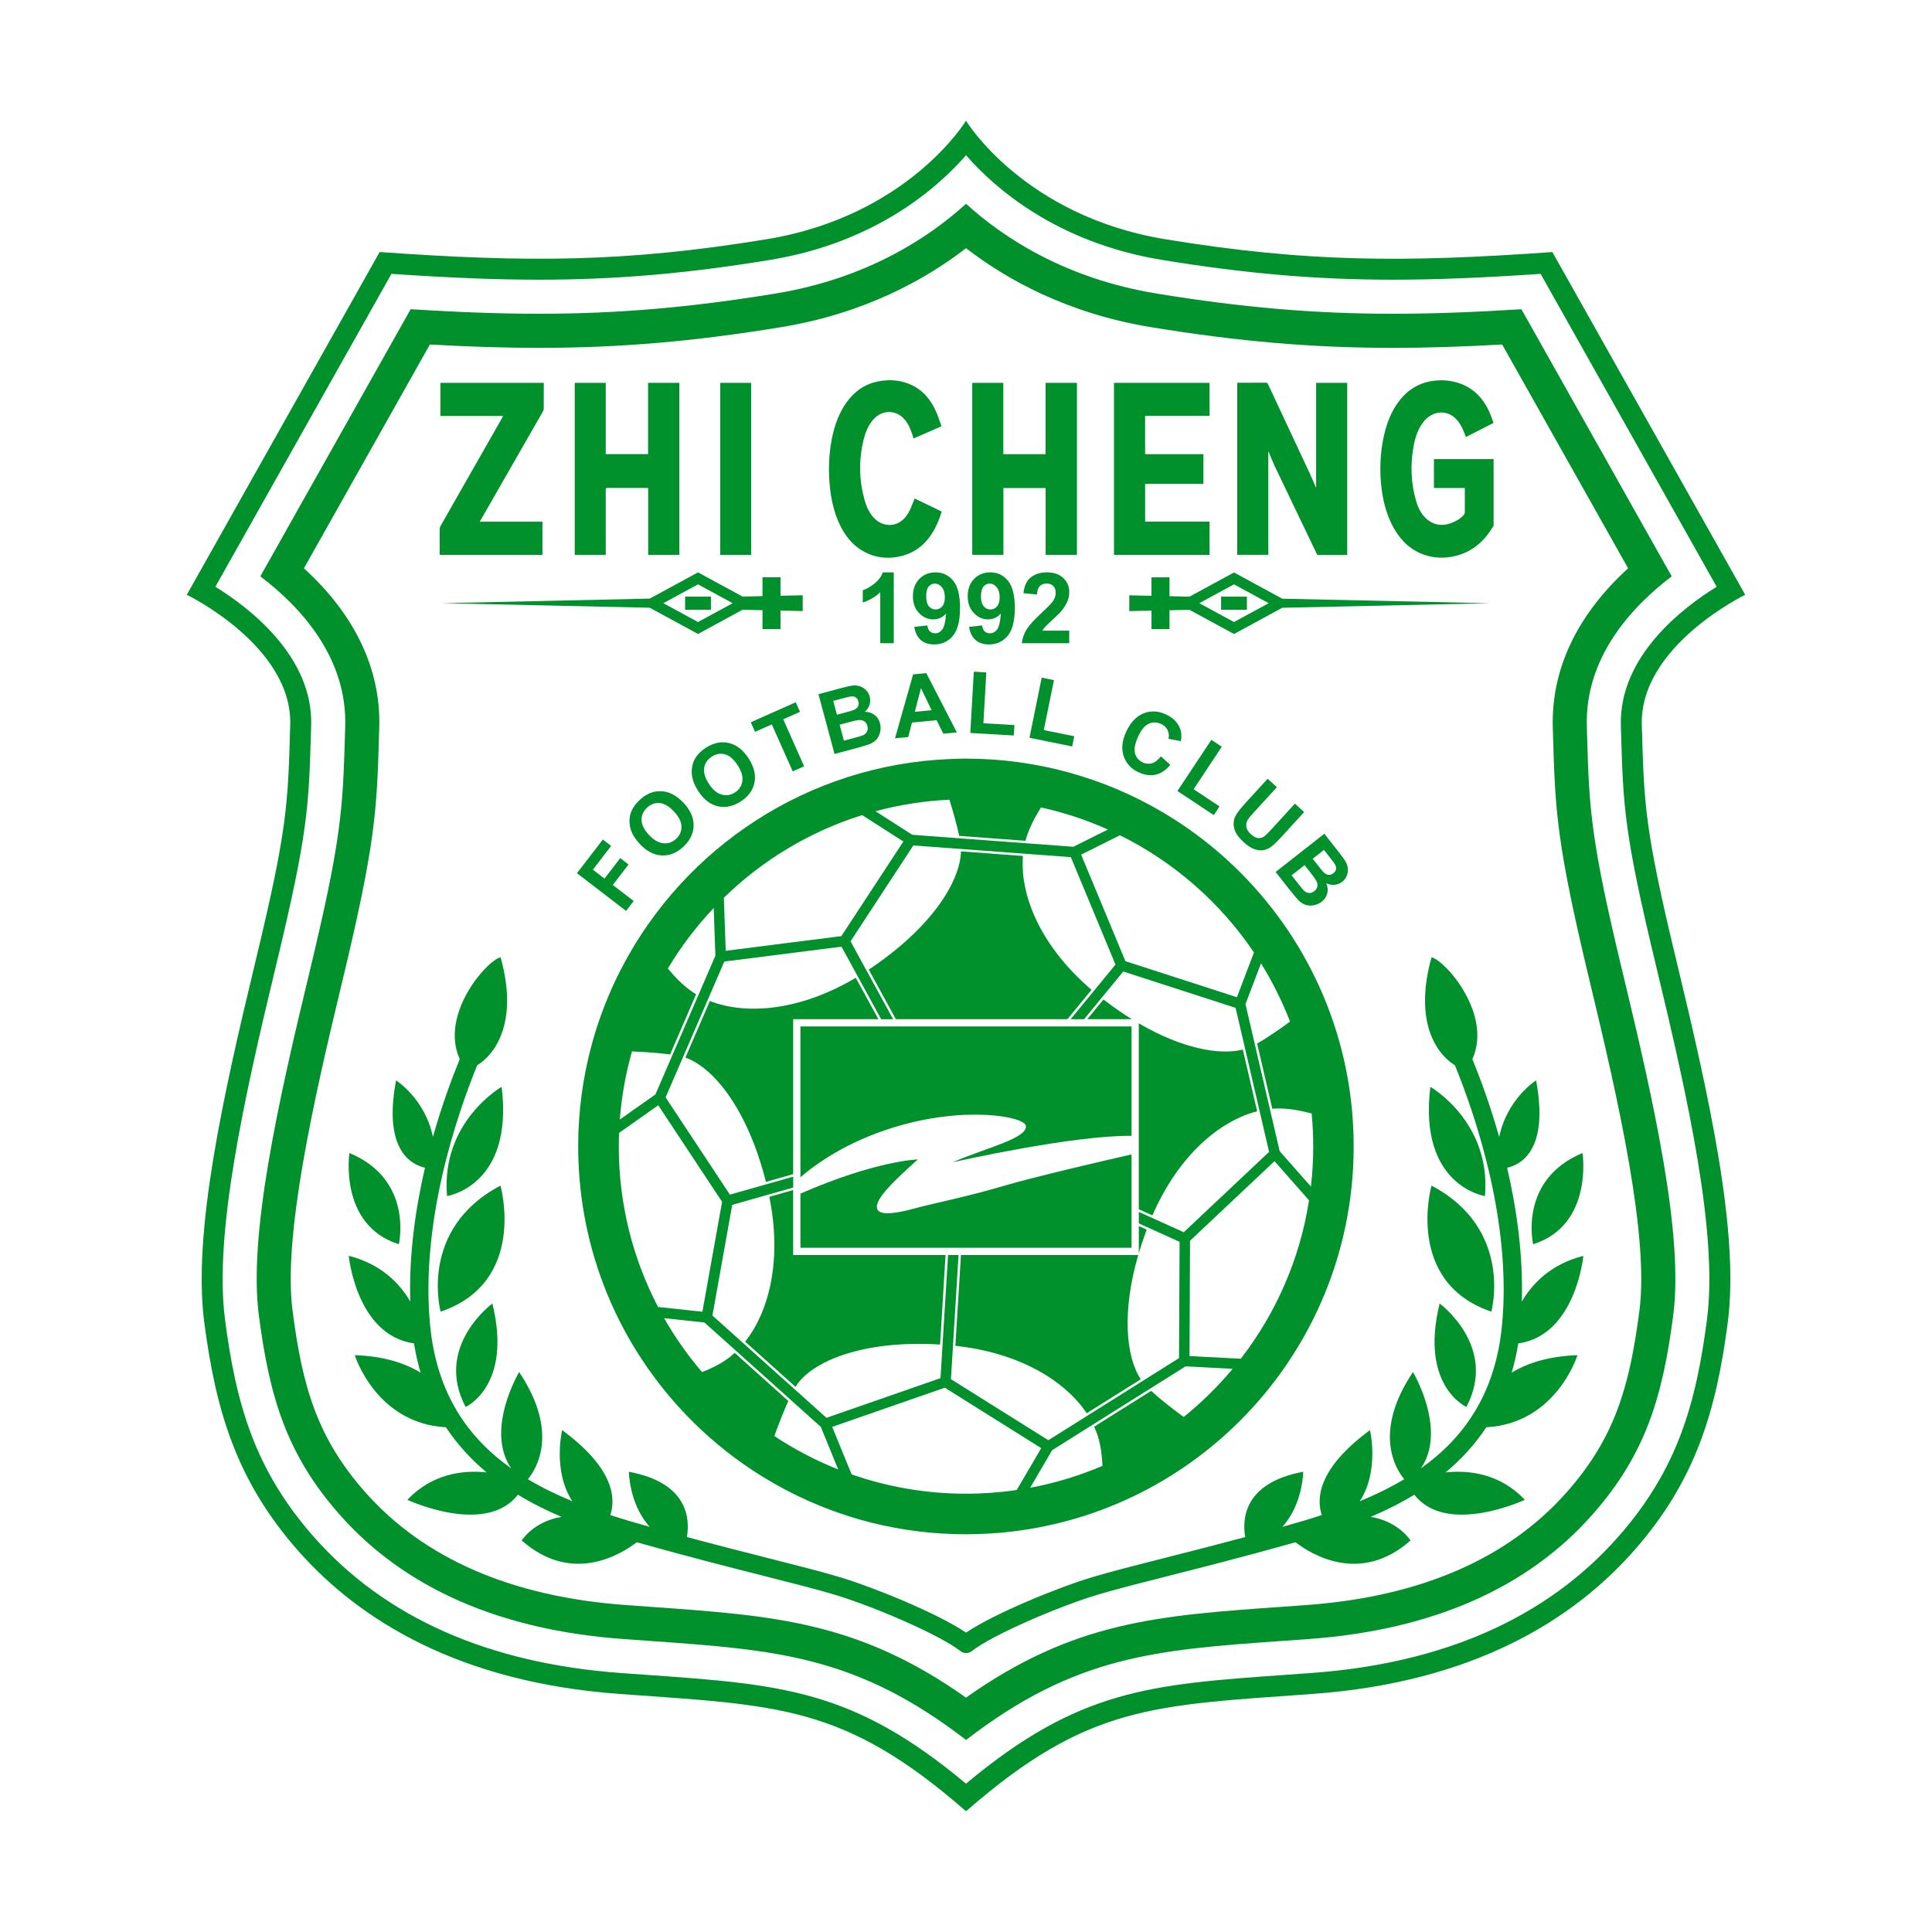<!-- Created by @FCLOGO 2021-12-29 22:18:58 . https://fclogo.top/ -->
<!-- FOR PERSONAL USE ONLY NOT FOR COMMERCIAL USE -->
<svg version="1.1" xmlns="http://www.w3.org/2000/svg" xmlns:xlink="http://www.w3.org/1999/xlink" x="0px" y="0px"
	 viewBox="0 0 800 800" enable-background="new 0 0 800 800" xml:space="preserve">
<g>
	<path fill="#00912C" d="M679.84,300.17c-0.96-32.71,42.82-53.88,42.82-53.88l-79.86-141.92c-61.1,4.33-101.51,4.33-160.21-5.29
		C423.89,89.45,400,50,400,50s-23.89,39.45-82.59,49.07c-58.69,9.62-99.11,9.62-160.21,5.29L77.35,246.29
		c0,0,43.78,21.17,42.82,53.88c-0.96,32.71-0.96,42.34-14.43,98.14c-13.47,55.81-25.98,112.1-21.17,149.14
		c4.81,37.04,13.47,65.91,38.97,94.78c25.5,28.87,66.87,54.36,132.78,59.18c65.91,4.81,93.01,4.33,143.69,48.59
		c50.68-44.26,77.77-43.78,143.69-48.59c65.91-4.81,107.29-30.31,132.78-59.18c25.5-28.87,34.16-57.73,38.97-94.78
		c4.81-37.04-7.7-93.33-21.17-149.14C680.8,342.51,680.8,332.89,679.84,300.17z M706.83,546.34c-4.55,35.04-12.3,62.34-36.87,90.15
		c-29.45,33.34-72.14,52.27-126.91,56.26c-3.67,0.27-7.21,0.52-10.65,0.76c-56.37,3.99-85.75,6.08-132.4,45.07
		c-46.65-38.99-76.03-41.07-132.4-45.07c-3.44-0.24-6.98-0.49-10.65-0.76c-54.76-4-97.46-22.93-126.91-56.26
		c-24.56-27.81-32.32-55.11-36.87-90.15c-4.6-35.4,7.85-91.53,21-145.99c13.37-55.39,13.68-66.05,14.61-97.69l0.07-2.24
		c0.84-28.71-25.82-48.91-39.67-57.45l72.91-129.57c24.64,1.67,43.71,2.42,61.24,2.42c31.52,0,60.97-2.53,95.5-8.19
		c43.95-7.2,69.61-30.06,81.18-43.35c11.58,13.29,37.24,36.15,81.18,43.35c34.53,5.66,63.98,8.19,95.5,8.19
		c17.54,0,36.6-0.75,61.24-2.42l72.91,129.57c-13.85,8.53-40.51,28.74-39.67,57.45l0.06,2.24c0.92,31.64,1.24,42.3,14.61,97.69
		C698.98,454.81,711.43,510.95,706.83,546.34z"/>
	<path fill="#00912C" d="M657.13,303.07l-0.06-2.23c-0.84-28.53,18.37-49.44,35.15-62.19l-62.23-110.6
		c-20.78,1.29-37.5,1.87-53.3,1.87c-32.31,0-62.46-2.58-97.78-8.37c-37.83-6.2-63.46-23.13-78.9-37.17
		c-15.44,14.04-41.07,30.97-78.9,37.17c-35.31,5.79-65.47,8.37-97.78,8.37c-15.8,0-32.51-0.58-53.3-1.87l-62.23,110.6
		c16.78,12.75,35.99,33.66,35.15,62.19l-0.07,2.24c-0.93,31.85-1.28,43.76-14.99,100.58c-12.84,53.18-25.01,107.85-20.72,140.86
		c4.32,33.23,11.17,57.41,33.45,82.63c26.92,30.48,66.41,47.82,117.36,51.53c3.52,0.26,6.94,0.5,10.25,0.73l0.38,0.03
		c52.86,3.75,86.05,6.1,131.41,41.04c45.36-34.95,78.55-37.3,131.41-41.04l0.44-0.03c3.29-0.23,6.68-0.47,10.18-0.73
		c50.96-3.72,90.45-21.06,117.36-51.53c22.28-25.22,29.14-49.39,33.45-82.63c4.29-33-7.89-87.68-20.72-140.86
		C658.4,346.84,658.06,334.92,657.13,303.07z M678.85,542.71c-4.06,31.25-10.05,52.48-30.03,75.1
		c-24.39,27.62-60.67,43.36-107.82,46.8c-3.49,0.26-6.87,0.49-10.15,0.73l-0.42,0.03c-51.14,3.62-85.95,6.09-130.43,37.58
		c-44.48-31.48-79.29-33.95-130.41-37.58l-0.39-0.03c-3.29-0.23-6.7-0.48-10.21-0.73c-47.15-3.44-83.42-19.19-107.82-46.8
		c-19.99-22.63-25.98-43.85-30.03-75.1c-3.98-30.62,8.47-86.12,20.45-135.73c14.06-58.25,14.45-71.49,15.38-103.48l0.07-2.24
		c0.71-24.07-10.03-46.67-31.19-65.93l52.15-92.67c17,0.94,31.58,1.38,45.33,1.38c33.11,0,63.97-2.64,100.06-8.56
		c34.53-5.66,59.74-19.67,76.62-32.71c16.88,13.03,42.09,27.05,76.62,32.71c36.1,5.92,66.96,8.56,100.06,8.56
		c13.75,0,28.33-0.44,45.33-1.38l52.15,92.67c-21.16,19.26-31.9,41.86-31.19,65.93l0.06,2.22c0.93,31.99,1.32,45.24,15.38,103.49
		C670.38,456.59,682.83,512.1,678.85,542.71z"/>
	<path fill="#00912C" d="M655.63,520.03c-13.37,3.41-21.06,11.34-25.48,18.94c0.59-19.41-2.16-38.54-6.08-55.42
		c6.24-1.44,17.29-7.89,11.99-36.17c0,0-11.96,7.47-15.28,23.4c-3.71-13.12-7.84-24.26-11.1-32.22
		c8.34-18.38-10.89-40.61-16.91-42.17c-7.6,27.16,2.49,40.36,9.69,44.72c8.48,20.82,23.6,65.05,19.49,107.66
		c-2.74,28.46-15.89,46.69-33.59,59.26c11-16.01-3.28-39.89-3.28-39.89c-16.64,24.86-7.22,40.02-3.62,44.38
		c-5.82,3.48-12.01,6.47-18.4,9.1c8.25-12.61,4.22-29.43,4.22-29.43c-21.99,16.13-22.14,28.72-19.94,35.17
		c-5.23,1.7-10.5,3.25-15.72,4.71c-0.2,0.06-0.4,0.11-0.61,0.17c8.6-9.61,8.6-22.81,8.6-22.81c-24.57,4.57-25.29,19.55-24,27.03
		c-12.65,3.39-23.98,6.27-33.62,8.72c-12.29,3.12-21.99,5.58-29.58,7.85c-14.05,4.2-40.62,15.02-52.39,23
		c-11.77-7.98-38.34-18.8-52.39-23c-7.59-2.27-17.29-4.73-29.58-7.85c-9.64-2.45-20.97-5.32-33.62-8.72
		c1.29-7.48,0.57-22.46-24-27.03c0,0,0,13.21,8.6,22.81c-0.2-0.06-0.4-0.11-0.6-0.17c-5.22-1.46-10.49-3.01-15.72-4.71
		c2.2-6.45,2.05-19.04-19.94-35.17c0,0-4.03,16.82,4.22,29.43c-6.39-2.63-12.58-5.62-18.4-9.1c3.6-4.36,13.02-19.52-3.62-44.38
		c0,0-14.28,23.88-3.28,39.89c-17.71-12.57-30.85-30.79-33.59-59.26c-4.1-42.58,11.01-86.83,19.5-107.67
		c7.19-4.36,17.27-17.57,9.68-44.72c-6.02,1.56-25.26,23.8-16.91,42.17c-3.26,7.96-7.4,19.1-11.1,32.22
		c-3.32-15.93-15.28-23.4-15.28-23.4c-5.3,28.28,5.75,34.73,11.99,36.17c-3.93,16.87-6.68,36.01-6.09,55.41
		c-4.42-7.61-12.11-15.53-25.48-18.94c0,0,3.1,32.87,27.01,36.26c0.69,4.26,1.61,8.29,2.74,12.11c-6.35-3.87-15.12-6.81-27.26-7.24
		c0,0,8.72,28.27,37.75,29.86c4.82,7.28,10.57,13.44,16.85,18.69c-9.85-1.03-22.55,0.51-32.82,11.35c0,0,32.42,15.14,45.77-2.12
		c5.91,3.6,12.02,6.61,18.07,9.18c-11.63,1.91-16.49,9.78-16.49,9.78c20.72,18.3,40.96,5.86,47.64,0.73
		c0.93,0.26,1.84,0.52,2.73,0.77c19.31,5.41,36.22,9.7,49.8,13.15c12.2,3.1,21.84,5.54,29.28,7.76c16.09,4.8,43.9,16.78,52.2,23.39
		c0.69,0.55,1.53,0.83,2.37,0.83s1.67-0.28,2.37-0.83c8.3-6.61,36.1-18.58,52.2-23.39c7.44-2.22,17.08-4.67,29.28-7.76
		c13.59-3.45,30.5-7.74,49.8-13.15c0.89-0.25,1.8-0.5,2.73-0.77c6.69,5.14,26.92,17.57,47.64-0.73c0,0-4.86-7.87-16.49-9.78
		c6.05-2.57,12.16-5.58,18.07-9.18c13.35,17.26,45.77,2.12,45.77,2.12c-10.28-10.84-22.97-12.38-32.82-11.35
		c6.28-5.25,12.03-11.41,16.85-18.69c29.03-1.59,37.75-29.86,37.75-29.86c-12.15,0.44-20.92,3.38-27.26,7.25
		c1.13-3.82,2.06-7.85,2.74-12.11C652.53,552.91,655.63,520.03,655.63,520.03z"/>
	<path fill="#00912C" d="M207.72,450.03c0,0-25.26,14.43-22.61,45.22C185.11,495.26,212.78,491.17,207.72,450.03z"/>
	<path fill="#00912C" d="M165.15,515.22c0,0,6.25-26.7-20.45-37.77C144.7,477.46,140.13,507.29,165.15,515.22z"/>
	<path fill="#00912C" d="M207.24,490.93c-34.16,18.04-24.78,52.2-24.78,52.2C218.55,530.86,207.24,490.93,207.24,490.93z"/>
	<path fill="#00912C" d="M192.81,582.58c0,0,19.48-8.66,11.07-42.82C203.87,539.76,179.58,557.56,192.81,582.58z"/>
	<path fill="#00912C" d="M614.89,495.26c2.65-30.79-22.61-45.22-22.61-45.22C587.22,491.17,614.89,495.26,614.89,495.26z"/>
	<path fill="#00912C" d="M634.85,515.22c25.02-7.94,20.45-37.77,20.45-37.77C628.6,488.52,634.85,515.22,634.85,515.22z"/>
	<path fill="#00912C" d="M617.53,543.13c0,0,9.38-34.16-24.78-52.2C592.76,490.93,581.45,530.86,617.53,543.13z"/>
	<path fill="#00912C" d="M596.13,539.76c-8.42,34.16,11.07,42.82,11.07,42.82C620.42,557.56,596.13,539.76,596.13,539.76z"/>
	<path fill="#00912C" d="M331.44,516.67h137.11v-91.65H331.44V516.67z M331.45,487.47c6.32-5.47,18.93-14.56,38.49-20.61
		c29.59-9.14,54.24-4.51,54.84-0.72c0.83,5.27-16.83,9.2-30.27,15.14c1.48-0.34,49.4-11.19,74.05-10.96v7.7
		c-12.72,2.9-40.1,9.27-52.44,12.89c-16.35,4.82-29.1,7.22-37.04,9.39c-7.93,2.16-14.91,3.22-15.87,0.24
		c-1.26-3.91,7.22-11.78,16.84-20.44c0,0-17.18,0.41-48.59,14.15V487.47z"/>
	<path fill="#00912C" d="M576.27,217.03c2.8,5.66,6.69,9.82,11.89,12.08c4.1,1.78,8.34,2.19,12.65,1.48
		c6.66-1.1,12.21-4.62,16.43-10.99c0.41-0.63,0.82-1.26,1.23-1.89c0-9.21,0-18.42,0-27.63c-0.26,0.01-0.52,0.02-0.79,0.02
		c-7.71,0-15.42,0-23.13,0c-0.26,0-0.51,0-0.79,0c0,4.02,0,7.96,0,11.97c4.27,0,8.5,0,12.79,0c0,0.34,0,0.59,0,0.85
		c0,2.98-0.01,5.97,0.01,8.95c0.01,0.58-0.14,0.98-0.48,1.37c-1.45,1.64-3.2,2.61-5.07,3.31c-3.27,1.23-6.47,1.14-9.47-1.01
		c-2.62-1.88-4.2-4.78-5.17-8.13c-2.19-7.52-2.44-15.2-0.98-22.95c0.67-3.58,1.84-6.92,3.96-9.67c3.26-4.24,8.53-5.22,12.42-2.31
		c2.13,1.6,3.46,4.01,4.53,6.65c0.24,0.6,0.47,1.21,0.71,1.84c3.82-1.95,7.59-3.88,11.42-5.83c-0.43-1.2-0.79-2.35-1.24-3.45
		c-2.76-6.84-7.26-11.18-13.36-13.14c-3.83-1.22-7.72-1.38-11.63-0.64c-4.88,0.92-9.09,3.41-12.52,7.7
		c-3.42,4.29-5.47,9.47-6.7,15.14c-1.43,6.61-1.74,13.31-1.07,20.08C572.48,206.56,573.8,212.02,576.27,217.03z"/>
	<path fill="#00912C" d="M525.18,186.9c0.15,0.28,0.21,0.37,0.25,0.47c0.77,1.82,1.47,3.68,2.31,5.45
		c5.82,12.18,11.67,24.34,17.5,36.52c0.21,0.43,0.46,0.46,0.8,0.46c3.74-0.01,7.47,0,11.21,0c0.21,0,0.41,0,0.6,0
		c0-23.84,0-47.56,0-71.27c-4.3,0-8.55,0-12.87,0c0,14.43,0,28.81,0,43.19c-0.05,0.01-0.1,0.02-0.15,0.02
		c-0.8-1.85-1.56-3.73-2.4-5.54c-5.78-12.38-11.59-24.75-17.38-37.14c-0.21-0.46-0.45-0.6-0.87-0.59
		c-3.76,0.02-7.51,0.01-11.27,0.01c-0.19,0-0.38,0.03-0.6,0.04c0,23.76,0,47.48,0,71.22c4.29,0,8.56,0,12.88,0
		C525.18,215.5,525.18,201.31,525.18,186.9z"/>
	<path fill="#00912C" d="M250.83,228.69c0-8.58,0.01-17.16-0.01-25.74c0-0.64,0.08-0.91,0.7-0.91c5.4,0.03,10.79,0.02,16.19,0.02
		c0.21,0,0.41,0,0.69,0c0,9.32,0,18.52,0,27.7c4.35,0,8.62,0,12.9,0c0-23.77,0-47.51,0-71.23c-4.33,0-8.6,0-12.95,0
		c0,9.87,0,19.69,0,29.5c-5.87,0-11.67,0-17.53,0c0-9.87,0-19.66,0-29.51c-4.31,0-8.56,0-12.84,0c0,23.81,0,47.52,0,71.23
		c4.3,0,8.55,0,12.85,0C250.83,229.36,250.83,229.03,250.83,228.69z"/>
	<path fill="#00912C" d="M415.49,202.1c5.86,0,11.64,0,17.49,0c0,9.24,0,18.43,0,27.66c4.35,0,8.62,0,12.96,0
		c0-23.77,0-47.49,0-71.23c-4.33,0-8.62,0-12.98,0c0,9.88,0,19.7,0,29.52c-5.86,0-11.65,0-17.51,0c0-9.86,0-19.68,0-29.53
		c-4.33,0-8.58,0-12.86,0c0,23.76,0,47.48,0,71.22c4.3,0,8.56,0,12.91,0C415.49,220.49,415.49,211.3,415.49,202.1z"/>
	<path fill="#00912C" d="M500.86,216.01c-8.92,0-17.79,0-26.68,0c0-5.26,0-10.42,0-15.64c8.06,0,16.07,0,24.13,0
		c0-4.15,0-8.19,0-12.31c-8.08,0-16.1,0-24.14,0c0-5.31,0-10.53,0-15.85c8.92,0,17.79,0,26.69,0c0-4.61,0-9.13,0-13.69
		c-13.21,0-26.39,0-39.58,0c0,23.78,0,47.51,0,71.24c13.22,0,26.38,0,39.58,0C500.86,225.19,500.86,220.65,500.86,216.01z"/>
	<path fill="#00912C" d="M182.05,229.75c14.26,0,28.4,0,42.57,0c0-4.58,0-9.12,0-13.73c-8.63,0-17.23,0-25.95,0
		c0.22-0.4,0.35-0.65,0.49-0.88c8.55-14.91,17.11-29.83,25.65-44.75c0.21-0.36,0.34-0.85,0.34-1.29c0.03-3.24,0.02-6.49,0.02-9.73
		c0-0.28,0-0.55,0-0.85c-14.33,0-28.56,0-42.82,0c0,4.58,0,9.11,0,13.73c8.66,0,17.28,0,26,0c-0.21,0.38-0.35,0.63-0.49,0.89
		c-8.49,14.9-16.99,29.8-25.47,44.71c-0.2,0.36-0.33,0.86-0.33,1.29c-0.03,3.27-0.01,6.54-0.01,9.81
		C182.05,229.22,182.05,229.49,182.05,229.75z"/>
	<path fill="#00912C" d="M347.23,216.14c2.38,5.44,5.75,9.7,10.48,12.25c5.03,2.71,10.29,3.2,15.63,1.84
		c8.52-2.18,13.71-8.77,16.59-18.41c-3.77-1.82-7.48-3.61-11.23-5.42c-0.11,0.32-0.19,0.62-0.31,0.9c-0.72,1.67-1.31,3.44-2.19,4.97
		c-3.78,6.62-10.28,5.96-13.71,2.78c-2.3-2.13-3.68-5.02-4.56-8.24c-2.22-8.12-2.35-16.33-0.38-24.54c0.72-2.99,1.83-5.76,3.64-8.06
		c3.38-4.3,8.99-4.83,12.77-1.17c1.82,1.76,2.91,4.14,3.75,6.7c0.2,0.6,0.38,1.2,0.57,1.83c3.85-1.68,7.63-3.34,11.57-5.06
		c-0.74-2.03-1.36-4.04-2.18-5.93c-2.31-5.33-5.78-9.2-10.52-11.31c-4.39-1.95-8.91-2.23-13.48-1.35c-5.21,1-9.61,3.83-13.08,8.63
		c-3.22,4.46-5.09,9.7-6.18,15.38c-1.15,5.96-1.39,12-0.92,18.08C343.94,205.65,345.02,211.09,347.23,216.14z"/>
	<path fill="#00912C" d="M311.03,158.52c-4.29,0-8.54,0-12.81,0c0,23.77,0,47.51,0,71.23c4.3,0,8.55,0,12.81,0
		C311.03,205.99,311.03,182.27,311.03,158.52z"/>
	<path fill="#00912C" d="M183.01,249.77l86.03,1.88l19.99,10.86l18.44-10.02l8.26,0.18v7.8h7.46v-7.64l9.2,0.2v-3.27v-3.27l-9.2,0.2
		v-7.64h-7.46v7.8l-8.26,0.18l-18.44-10.02l-19.99,10.86L183.01,249.77z M289.03,241.97l14.36,7.8l-14.36,7.8l-14.36-7.8
		L289.03,241.97z"/>
	<rect x="283.69" y="247.05" fill="#00912C" width="10.69" height="5.43"/>
	<path fill="#00912C" d="M484.27,246.87v-7.8h-7.46v7.64l-9.2-0.2v3.27v3.27l9.2-0.2v7.64h7.46v-7.8l8.26-0.18l18.44,10.02
		l19.99-10.86l86.03-1.88l-86.03-1.88l-19.99-10.86l-18.44,10.02L484.27,246.87z M510.97,241.97l14.36,7.8l-14.36,7.8l-14.36-7.8
		L510.97,241.97z"/>
	<rect x="505.63" y="247.05" fill="#00912C" width="10.69" height="5.43"/>
	<path fill="#00912C" d="M370.09,266.34v-29.32h-4.54c-0.64,1.78-1.81,3.34-3.53,4.67c-1.71,1.33-3.3,2.24-4.76,2.72v5.08
		c2.78-0.92,5.19-2.33,7.23-4.24v21.1H370.09z"/>
	<path fill="#00912C" d="M380.66,239.74c-1.76,1.81-2.64,4.2-2.64,7.16c0,2.84,0.83,5.15,2.5,6.92c1.67,1.77,3.65,2.66,5.95,2.66
		c2.11,0,3.87-0.82,5.28-2.45c-0.23,3.35-0.74,5.55-1.55,6.61c-0.81,1.06-1.79,1.59-2.95,1.59c-0.92,0-1.65-0.27-2.21-0.8
		s-0.9-1.35-1.04-2.45l-5.42,0.6c0.4,2.42,1.3,4.23,2.71,5.45c1.41,1.22,3.25,1.82,5.54,1.82c3.17,0,5.75-1.18,7.73-3.55
		c1.98-2.36,2.97-6.22,2.97-11.55c0-5.25-0.95-9.01-2.85-11.31s-4.33-3.44-7.29-3.44C384.66,237.02,382.42,237.92,380.66,239.74z
		 M390,243.15c0.83,1,1.25,2.4,1.25,4.2c0,1.65-0.37,2.9-1.11,3.75c-0.74,0.85-1.64,1.27-2.72,1.27c-1.12,0-2.05-0.44-2.79-1.32
		s-1.12-2.27-1.12-4.15c0-1.86,0.34-3.2,1.03-4.01s1.54-1.23,2.58-1.23C388.21,241.66,389.17,242.16,390,243.15z"/>
	<path fill="#00912C" d="M409.15,256.48c2.11,0,3.87-0.82,5.28-2.45c-0.23,3.35-0.74,5.55-1.55,6.61c-0.81,1.06-1.79,1.59-2.95,1.59
		c-0.92,0-1.65-0.27-2.21-0.8s-0.9-1.35-1.04-2.45l-5.42,0.6c0.4,2.42,1.3,4.23,2.71,5.45c1.41,1.22,3.25,1.82,5.54,1.82
		c3.17,0,5.75-1.18,7.73-3.55c1.98-2.36,2.97-6.22,2.97-11.55c0-5.25-0.95-9.01-2.85-11.31s-4.33-3.44-7.29-3.44
		c-2.72,0-4.96,0.91-6.72,2.72c-1.76,1.81-2.64,4.2-2.64,7.16c0,2.84,0.83,5.15,2.5,6.92C404.87,255.59,406.86,256.48,409.15,256.48
		z M407.23,242.88c0.68-0.82,1.54-1.23,2.58-1.23c1.09,0,2.05,0.5,2.88,1.49c0.83,1,1.25,2.4,1.25,4.2c0,1.65-0.37,2.9-1.11,3.75
		c-0.74,0.85-1.64,1.27-2.72,1.27c-1.12,0-2.05-0.44-2.79-1.32s-1.12-2.27-1.12-4.15C406.21,245.04,406.55,243.7,407.23,242.88z"/>
	<path fill="#00912C" d="M431.33,253.75c-3.13,2.91-5.23,5.24-6.3,7c-1.06,1.76-1.7,3.62-1.91,5.59h19.62v-5.2h-11.12
		c0.29-0.5,0.67-1.02,1.15-1.55c0.47-0.53,1.59-1.61,3.36-3.23c1.77-1.62,2.99-2.86,3.67-3.73c1.02-1.3,1.77-2.55,2.24-3.74
		c0.47-1.19,0.71-2.44,0.71-3.76c0-2.31-0.82-4.24-2.47-5.8c-1.65-1.55-3.91-2.33-6.79-2.33c-2.63,0-4.82,0.67-6.57,2.01
		c-1.75,1.34-2.8,3.55-3.13,6.63l5.58,0.56c0.11-1.63,0.5-2.8,1.2-3.51c0.69-0.7,1.62-1.06,2.79-1.06c1.18,0,2.11,0.34,2.78,1.01
		c0.67,0.67,1.01,1.63,1.01,2.88c0,1.13-0.39,2.27-1.16,3.43C435.4,249.81,433.85,251.4,431.33,253.75z"/>
	<polygon fill="#00912C" points="249.62,347.64 238.91,361.57 259.24,377.19 262.39,373.09 253.75,366.45 260.27,357.97 
		256.83,355.32 250.31,363.81 245.5,360.11 253.06,350.28 	"/>
	<path fill="#00912C" d="M273.83,327.62c-3.26-0.15-6.26,1.07-9.01,3.66c-1.52,1.43-2.63,2.94-3.32,4.53
		c-0.53,1.19-0.81,2.51-0.83,3.95c-0.02,1.45,0.2,2.84,0.67,4.19c0.65,1.83,1.87,3.69,3.66,5.59c2.8,2.97,5.81,4.53,9.05,4.68
		c3.23,0.15,6.23-1.08,9.01-3.7c2.74-2.58,4.13-5.5,4.16-8.74c0.03-3.24-1.37-6.37-4.21-9.38
		C280.15,329.36,277.08,327.77,273.83,327.62z M280.01,347.31c-1.5,1.42-3.25,2.04-5.26,1.87c-2-0.17-4-1.31-5.99-3.42
		c-2.02-2.15-3.06-4.2-3.11-6.16c-0.05-1.96,0.7-3.67,2.25-5.13c1.55-1.46,3.29-2.11,5.22-1.94c1.93,0.17,3.9,1.32,5.92,3.46
		c2.04,2.16,3.09,4.24,3.14,6.23C282.23,344.19,281.51,345.9,280.01,347.31z"/>
	<path fill="#00912C" d="M297.28,333.87c3.16,0.71,6.33,0.03,9.52-2.06c3.15-2.06,5.03-4.69,5.63-7.87c0.6-3.19-0.23-6.51-2.49-9.97
		c-2.28-3.49-5.02-5.6-8.2-6.32c-3.18-0.72-6.35-0.05-9.51,2.02c-1.75,1.14-3.1,2.43-4.07,3.87c-0.73,1.08-1.23,2.33-1.51,3.75
		c-0.28,1.42-0.3,2.84-0.07,4.25c0.32,1.91,1.19,3.96,2.62,6.14C291.43,331.09,294.13,333.16,297.28,333.87z M291.58,318
		c0.29-1.94,1.33-3.49,3.11-4.66c1.78-1.17,3.61-1.5,5.48-0.99c1.87,0.5,3.61,1.99,5.22,4.44c1.63,2.49,2.29,4.71,2,6.68
		c-0.29,1.97-1.3,3.52-3.03,4.65c-1.73,1.13-3.56,1.43-5.5,0.91c-1.94-0.52-3.71-1.99-5.3-4.42
		C291.95,322.15,291.29,319.94,291.58,318z"/>
	<polygon fill="#00912C" points="331.26,294.76 329.5,290.8 310.88,299.08 312.65,303.04 319.59,299.95 328.25,319.41 
		332.97,317.31 324.32,297.85 	"/>
	<path fill="#00912C" d="M354,309.95c3.18-0.88,5.17-1.47,5.98-1.79c1.29-0.5,2.3-1.19,3.04-2.07c0.74-0.88,1.22-1.92,1.46-3.13
		c0.24-1.2,0.21-2.37-0.1-3.5c-0.38-1.43-1.12-2.56-2.22-3.41c-1.09-0.84-2.46-1.28-4.08-1.31c0.94-0.77,1.59-1.73,1.96-2.86
		c0.36-1.14,0.39-2.28,0.08-3.44c-0.29-1.07-0.8-1.97-1.54-2.69c-0.74-0.73-1.56-1.24-2.46-1.56c-0.9-0.31-1.85-0.42-2.86-0.33
		c-1.01,0.1-2.49,0.41-4.45,0.93l-9.9,2.66l6.65,24.75L354,309.95z M356.24,298.16c0.74,0.05,1.37,0.29,1.87,0.71s0.85,1,1.05,1.75
		c0.24,0.88,0.19,1.64-0.14,2.29c-0.33,0.65-0.84,1.14-1.55,1.48c-0.46,0.23-1.59,0.59-3.39,1.07l-4.63,1.24l-1.78-6.62l4.04-1.08
		C353.98,298.38,355.49,298.1,356.24,298.16z M347.9,289.46c2.35-0.63,3.78-0.99,4.3-1.06c0.86-0.12,1.57,0,2.12,0.36
		c0.55,0.37,0.93,0.93,1.13,1.7c0.21,0.8,0.14,1.51-0.22,2.13c-0.36,0.62-0.95,1.1-1.78,1.43c-0.46,0.18-1.66,0.54-3.61,1.06
		l-3.28,0.88l-1.54-5.72L347.9,289.46z"/>
	<path fill="#00912C" d="M387.83,298.22l2.78,5.58l5.6-0.54l-12.66-24.54l-5.45,0.52l-7.49,26.47l5.47-0.52l1.55-6L387.83,298.22z
		 M381.35,284.95l4.42,9.13l-6.96,0.67L381.35,284.95z"/>
	<polygon fill="#00912C" points="403.24,278.13 401.78,303.51 419.8,304.55 420.05,300.23 407.2,299.5 408.41,278.43 	"/>
	<polygon fill="#00912C" points="444.82,304.87 432.21,302.31 436.42,281.63 431.35,280.59 426.28,305.5 443.96,309.1 	"/>
	<path fill="#00912C" d="M489.01,306.92c0.33-2.11,0.19-3.9-0.42-5.38c-1.01-2.5-2.94-4.41-5.78-5.71c-3.26-1.5-6.39-1.63-9.37-0.41
		c-2.99,1.23-5.37,3.78-7.15,7.66c-1.68,3.67-2.01,7.01-0.99,10.04c1.02,3.03,3.08,5.25,6.17,6.67c2.5,1.15,4.85,1.48,7.04,0.99
		c2.19-0.49,4.22-1.84,6.09-4.06l-3.9-3.54c-1.17,1.53-2.39,2.48-3.66,2.86c-1.27,0.38-2.52,0.29-3.77-0.29
		c-1.69-0.78-2.79-2.04-3.27-3.77c-0.49-1.74-0.05-4.08,1.3-7.02c1.27-2.78,2.73-4.54,4.38-5.28c1.64-0.75,3.33-0.72,5.06,0.07
		c1.25,0.57,2.15,1.41,2.71,2.51c0.55,1.1,0.69,2.32,0.41,3.65L489.01,306.92z"/>
	<polygon fill="#00912C" points="501.6,306.35 487.55,327.54 502.59,337.51 504.98,333.91 494.25,326.8 505.91,309.21 	"/>
	<path fill="#00912C" d="M519.36,336.2l9.36-10.25l-3.82-3.49l-9.22,10.1c-1.93,2.12-3.27,3.83-4.01,5.15
		c-0.5,0.89-0.78,1.91-0.84,3.08c-0.07,1.16,0.18,2.38,0.73,3.65s1.73,2.73,3.54,4.38c1.5,1.37,2.89,2.28,4.17,2.75
		c1.28,0.47,2.49,0.63,3.64,0.49c1.14-0.14,2.25-0.58,3.31-1.33c1.06-0.75,2.63-2.26,4.71-4.53l9.08-9.94l-3.82-3.49l-9.56,10.47
		c-1.37,1.5-2.4,2.52-3.1,3.06c-0.7,0.54-1.53,0.79-2.49,0.73c-0.96-0.06-1.98-0.58-3.06-1.57c-1.07-0.97-1.7-1.98-1.88-3.01
		s-0.01-2.01,0.54-2.93C516.96,338.92,517.87,337.82,519.36,336.2z"/>
	<path fill="#00912C" d="M552.59,366.39c1.19-0.11,2.25-0.54,3.2-1.28c0.87-0.68,1.49-1.51,1.87-2.47c0.38-0.96,0.53-1.92,0.47-2.87
		c-0.06-0.95-0.34-1.87-0.82-2.76c-0.48-0.89-1.35-2.13-2.6-3.72l-6.33-8.06l-20.16,15.83l5.39,6.86c2.06,2.58,3.39,4.18,3.99,4.8
		c0.97,0.99,2,1.65,3.1,1.98c1.1,0.33,2.25,0.37,3.45,0.11c1.2-0.25,2.26-0.74,3.18-1.46c1.16-0.91,1.92-2.04,2.26-3.38
		s0.21-2.76-0.4-4.27C550.27,366.27,551.4,366.5,552.59,366.39z M545.41,367.35c-0.19,0.62-0.59,1.17-1.19,1.65
		c-0.72,0.56-1.43,0.82-2.16,0.77c-0.72-0.05-1.38-0.33-1.96-0.85c-0.39-0.33-1.16-1.23-2.32-2.69l-2.96-3.77l5.39-4.23l2.58,3.29
		c1.45,1.85,2.3,3.13,2.55,3.84C545.57,366.06,545.6,366.72,545.41,367.35z M550.06,362.24c-0.71-0.09-1.38-0.44-2.01-1.08
		c-0.35-0.35-1.15-1.32-2.39-2.9l-2.1-2.67l4.66-3.66l1.84,2.34c1.51,1.92,2.39,3.09,2.66,3.53c0.45,0.74,0.62,1.44,0.5,2.09
		c-0.12,0.65-0.49,1.22-1.11,1.71C551.45,362.11,550.77,362.33,550.06,362.24z"/>
	<path fill="#00912C" d="M394.2,314.27c-0.3,0.01-0.59,0.02-0.89,0.03c-58.97,2.42-109.74,36.63-135.61,85.96
		c-0.04,0.08-0.09,0.17-0.13,0.25c-0.46,0.89-0.92,1.78-1.37,2.68c-0.08,0.15-0.15,0.31-0.23,0.46c-0.44,0.88-0.87,1.77-1.29,2.66
		c-0.07,0.14-0.13,0.29-0.2,0.43c-0.43,0.92-0.86,1.85-1.27,2.78c-0.01,0.03-0.02,0.05-0.03,0.08c-1.77,3.98-3.37,8.04-4.82,12.17
		c-0.06,0.18-0.12,0.35-0.18,0.52c-0.3,0.87-0.59,1.75-0.88,2.63c-0.09,0.27-0.17,0.53-0.26,0.8c-0.27,0.85-0.54,1.71-0.8,2.57
		c-0.09,0.28-0.17,0.57-0.25,0.85c-0.26,0.87-0.51,1.74-0.75,2.61c-0.07,0.24-0.13,0.49-0.2,0.73c-3.66,13.46-5.63,27.63-5.63,42.25
		c0,0.33,0.01,0.65,0.01,0.98l-0.01,0.01c0,0.4,0.02,0.8,0.03,1.2c0.01,1.09,0.04,2.18,0.07,3.27c0.01,0.25,0.01,0.5,0.02,0.75
		l0.01-0.01c0.78,20.61,5.45,40.23,13.29,58.14l-0.02,0c0.14,0.31,0.29,0.62,0.42,0.93c0.39,0.87,0.78,1.73,1.19,2.59
		c0.17,0.36,0.32,0.72,0.49,1.08l0.01,0c4.99,10.48,11.08,20.33,18.13,29.41h0c0,0,0,0,0,0c0.69,0.89,1.39,1.77,2.1,2.65
		c0.06,0.07,0.12,0.15,0.18,0.22c0.68,0.84,1.37,1.67,2.07,2.49c0.09,0.1,0.18,0.21,0.26,0.31c0.69,0.81,1.39,1.61,2.09,2.4
		c0.1,0.11,0.19,0.22,0.29,0.33c0.71,0.79,1.42,1.58,2.14,2.36c0.09,0.1,0.18,0.2,0.28,0.3c0.74,0.79,1.48,1.58,2.23,2.35
		c0.07,0.07,0.14,0.14,0.21,0.21c0.78,0.8,1.57,1.6,2.37,2.39c0.02,0.02,0.04,0.03,0.05,0.05c8.48,8.35,17.89,15.77,28.05,22.08
		c0,0,0,0,0,0c12.36,7.68,25.84,13.73,40.14,17.84l0,0.01c0.09,0.03,0.18,0.05,0.27,0.08c0.24,0.07,0.48,0.13,0.73,0.2
		c0.94,0.27,1.88,0.52,2.83,0.77c0.3,0.08,0.59,0.16,0.89,0.23c0.19,0.05,0.37,0.1,0.56,0.15l0-0.01
		c12.54,3.15,25.67,4.82,39.18,4.82c3.51,0,6.99-0.13,10.45-0.35l-0.01,0.01c0.26-0.02,0.52-0.05,0.78-0.06
		c1.1-0.08,2.2-0.17,3.3-0.26c0.4-0.04,0.8-0.06,1.2-0.1l0.01-0.01c18.7-1.82,36.45-6.84,52.71-14.52c0.19-0.09,0.39-0.18,0.58-0.27
		c0.84-0.4,1.67-0.81,2.5-1.22c0.28-0.14,0.56-0.27,0.83-0.41c0.79-0.4,1.57-0.81,2.36-1.22c0.31-0.16,0.61-0.32,0.92-0.49
		c0.76-0.41,1.52-0.83,2.28-1.25c0.32-0.18,0.63-0.35,0.95-0.53c0.75-0.42,1.5-0.85,2.24-1.29c0.31-0.18,0.62-0.36,0.92-0.55
		c0.75-0.44,1.49-0.89,2.23-1.35c0.29-0.18,0.58-0.36,0.87-0.54c0.75-0.47,1.5-0.95,2.24-1.43c0.25-0.16,0.51-0.33,0.76-0.5
		c0.77-0.51,1.55-1.02,2.31-1.54c0.18-0.13,0.37-0.26,0.55-0.38c0.83-0.57,1.65-1.15,2.47-1.73c0.02-0.02,0.05-0.04,0.07-0.05
		c14.4-10.34,27.03-23,37.32-37.44l0.01,0c0.03-0.05,0.06-0.1,0.1-0.14c0.9-1.26,1.77-2.54,2.63-3.83c0.05-0.08,0.1-0.15,0.15-0.22
		l-0.01,0c10.18-15.28,17.81-32.41,22.28-50.77l0.01,0.01c0.06-0.26,0.11-0.52,0.17-0.78c2.86-11.99,4.38-24.51,4.38-37.38
		c0-2.48-0.06-4.95-0.18-7.41c0,0,0,0,0,0c-0.05-1.09-0.11-2.18-0.18-3.26c-0.01-0.18-0.02-0.36-0.03-0.55
		c-0.07-1.02-0.15-2.04-0.24-3.06c-0.02-0.23-0.04-0.46-0.06-0.69c-0.09-1.01-0.2-2.01-0.31-3.01c-0.02-0.22-0.05-0.44-0.08-0.67
		c-0.12-1.02-0.24-2.04-0.38-3.06c-0.02-0.15-0.04-0.31-0.06-0.46c-1.13-8.2-2.88-16.2-5.2-23.95c-0.01-0.02-0.01-0.04-0.02-0.06
		c-0.33-1.11-0.68-2.21-1.03-3.31c-0.01-0.02-0.01-0.03-0.02-0.05c-5.34-16.49-13.28-31.81-23.33-45.48l0-0.01
		c-0.11-0.14-0.22-0.28-0.32-0.42c-12.68-17.13-28.69-31.65-47.07-42.6l0,0c-0.04-0.02-0.07-0.04-0.11-0.06
		c-12.33-7.34-25.73-13.06-39.91-16.9h0c-4.96-1.34-10.01-2.45-15.14-3.32c-0.17-0.03-0.34-0.06-0.51-0.08
		c-1.53-0.25-3.07-0.49-4.62-0.7c-0.17-0.02-0.33-0.05-0.49-0.07c-3.29-0.44-6.61-0.77-9.96-1.01c-0.43-0.03-0.86-0.06-1.29-0.08
		c-1.24-0.08-2.48-0.14-3.72-0.19c-0.46-0.02-0.93-0.04-1.39-0.05c-1.64-0.05-3.28-0.08-4.93-0.08c-1.19,0-2.37,0.02-3.55,0.04
		C395.7,314.22,394.95,314.25,394.2,314.27z M357,337.52l17.06,10.93l-25.67,39.18l-47.88,6.08l-0.78-21.97
		C315.68,356.2,335.22,344.34,357,337.52z M448.92,422.02l16.2-19.74l46.51,15.05l2.42,10.39l11.45,49.25l-35.32,33.27l-18.62-8.42
		v4.76l16.88,7.63l-0.23,48.15l-54.12,34.01l-40.33-25.29l3.16-51.41h-4.35l-3.13,50.99l-47.22,16.43l-47.22-42.36l8.2-45.82
		l25.25-7.17v-4.51l-26.21,7.44l-26.63-40.27l24.31-56.24l48.53-6.16l16.42,30.03h4.95l-17.63-32.26l26.01-39.69l65.22,4.85
		l18.48,44.48l-18.58,22.63H448.92z M261.69,435.37c5.71,0.23,11.3,0.65,15.78,1.26l10.78-24.94c-0.72-0.43-1.43-0.88-2.1-1.36
		c-3.36-2.39-6.6-5.66-9.61-9.28c5.41-9.05,11.79-17.45,18.99-25.07l0.7,19.76l-24.83,57.44l-14.74,10.39
		C257.4,453.87,259.11,444.44,261.69,435.37z M272.48,541.19c-10.38-19.87-16.25-42.47-16.25-66.45c0-1.89,0.05-3.77,0.12-5.64
		l16.22-11.43L299,497.65l-8.15,45.51L272.48,541.19z M320.64,594.64c1.86-5.21,3.88-10.33,5.79-14.52l-22.2-19.92
		c-1.17,1.07-2.38,2.05-3.63,2.91c-2.85,1.96-6.25,3.63-9.9,5.04c-5.91-6.9-11.17-14.37-15.7-22.32l16.7,1.79l48.18,43.22
		l7.21,17.63C337.76,604.77,328.9,600.11,320.64,594.64z M400,618.51c-16.6,0-32.53-2.82-47.36-8l-8.05-19.67l46.65-16.22
		l39.91,25.03l-10.15,17.33C414.14,617.99,407.13,618.51,400,618.51z M490.13,586.75c-5.11-3.75-9.97-7.6-13.47-10.82l-23.59,14.82
		c0.64,1.4,1.18,2.81,1.61,4.22c1.09,3.6,1.64,7.73,1.84,12c-9.5,4.07-19.53,7.14-29.96,9.09l9.11-15.56l55.25-34.72l19.5,1.02
		C504.34,574.09,497.54,580.78,490.13,586.75z M513.78,562.62l-21.23-1.1l0.22-47.76l34.98-32.94l14.29,16.22
		C538.24,521.48,528.27,543.89,513.78,562.62z M534.18,423.02c-4.92,3.61-9.78,6.89-13.63,9.09l6.28,26.99
		c0.76-0.06,1.52-0.1,2.27-0.11c4.36-0.05,9.2,0.79,14.03,2.08c0.42,4.5,0.65,9.06,0.65,13.67c0,5.61-0.33,11.15-0.96,16.6
		l-12.93-14.66l-13.22-56.84l-0.94-4.06l6.43-16.88C526.88,406.5,530.91,414.57,534.18,423.02z M519.24,394.39l-7.06,18.54
		L466.01,398l-18.33-44.11l16.06-8.03C486.19,356.98,505.32,373.78,519.24,394.39z M424.63,348.16c0.08-0.3,0.15-0.6,0.24-0.89
		c1.25-4.23,3.5-8.65,6.18-12.93c9.63,2.12,18.9,5.2,27.7,9.15l-14.29,7.14l-66.69-4.96l-15.24-9.76c9.82-2.64,20.06-4.28,30.6-4.77
		c1.7,5.42,3.16,10.72,4.05,14.98L424.63,348.16z"/>
	<path fill="#00912C" d="M456.92,413.86l-6.7,8.16h18.44C464.83,419.65,460.91,416.93,456.92,413.86z"/>
	<path fill="#00912C" d="M423.57,354.44l-25.64-1.91c-0.36,12.56-12.28,31.74-38.2,48.96l11.22,20.52h71.06l9.97-12.14
		C430.77,391.71,422.28,370.62,423.57,354.44z"/>
	<path fill="#00912C" d="M328.44,422.02h35.28l-9.37-17.13c-23.37,13.84-45.49,15.42-60.41,9.61l-10.13,23.44
		c11.64,4.04,25.79,21.41,33.35,51.45l11.28-3.2V422.02z"/>
	<path fill="#00912C" d="M328.44,492.77l-9.87,2.8c5.29,26.25-0.09,47.45-10.02,59.98l20.85,18.71
		c6.39-10.44,27.63-19.49,59.87-17.52l2.27-37.07h-63.11V492.77z"/>
	<path fill="#00912C" d="M397.91,519.67l-2.31,37.6c26.81,2.92,45.47,14.59,54.38,27.93l22.38-14.06
		c-6.06-9.23-7.95-27.59-1.04-51.47H397.91z"/>
	<path fill="#00912C" d="M520.56,460.16l-0.34-1.47l-5.6-24.08c-9.7,2.42-25.16-0.43-43.07-10.85v76.97l5.63,2.55
		C488.03,478.35,505.05,464.14,520.56,460.16z"/>
	<path fill="#00912C" d="M471.56,507.68v11.21c0.93-3.15,2.02-6.4,3.27-9.73L471.56,507.68z"/>
</g>
<g>
</g>
<g>
</g>
<g>
</g>
<g>
</g>
<g>
</g>
<g>
</g>
<g>
</g>
<g>
</g>
<g>
</g>
<g>
</g>
<g>
</g>
</svg>
